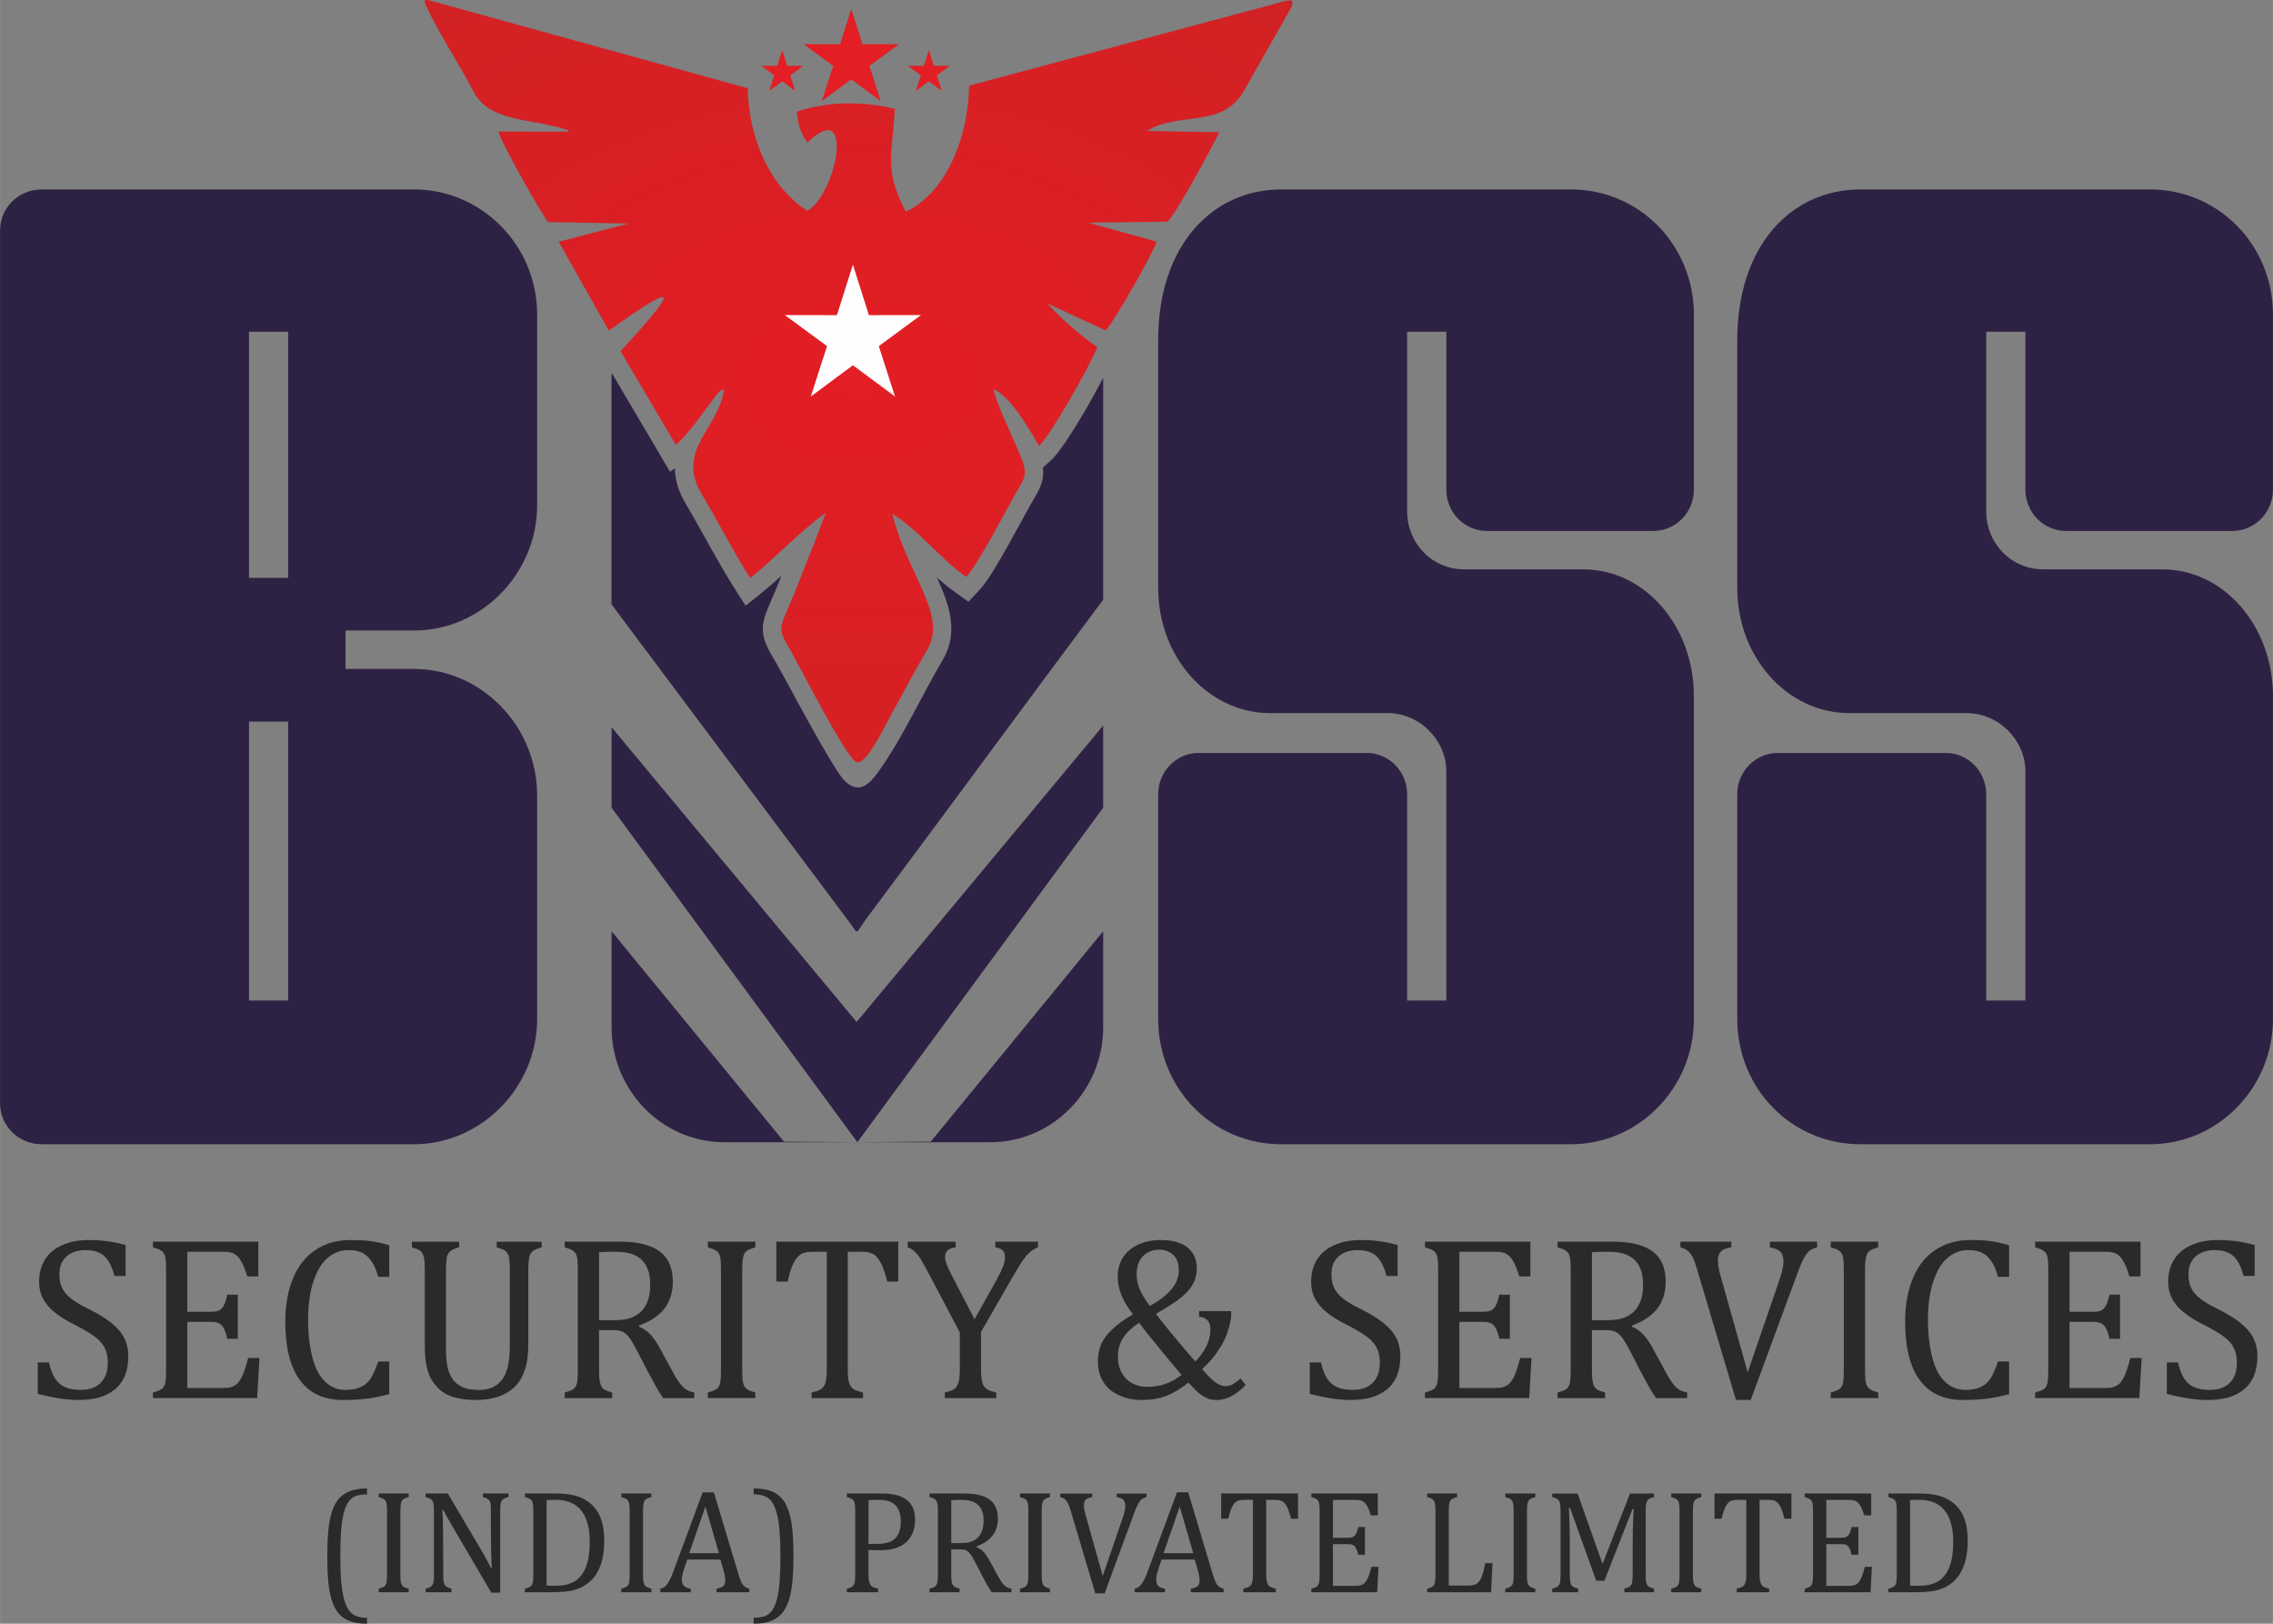 <?xml version="1.0" encoding="UTF-8"?>
<!DOCTYPE svg PUBLIC "-//W3C//DTD SVG 1.0//EN" "http://www.w3.org/TR/2001/REC-SVG-20010904/DTD/svg10.dtd">
<!-- Creator: CorelDRAW 2021 (64-Bit) -->
<svg xmlns="http://www.w3.org/2000/svg" xml:space="preserve" width="22.384mm" height="15.988mm" version="1.0" style="shape-rendering:geometricPrecision; text-rendering:geometricPrecision; image-rendering:optimizeQuality; fill-rule:evenodd; clip-rule:evenodd"
viewBox="0 0 2234.15 1595.82"
 xmlns:xlink="http://www.w3.org/1999/xlink"
 xmlns:xodm="http://www.corel.com/coreldraw/odm/2003">
 <rect x="0" y="0" width="2234.15" height="1595.82" fill="#808080" stroke="none"/>
 <defs>
  <style type="text/css">
   <![CDATA[
    .fil4 {fill:#FEFEFE}
    .fil3 {fill:#E31E24}
    .fil1 {fill:#2B2A29;fill-rule:nonzero}
    .fil0 {fill:#2E2244;fill-rule:nonzero}
    .fil2 {fill:url(#id0)}
   ]]>
  </style>
  <radialGradient id="id0" gradientUnits="userSpaceOnUse" gradientTransform="matrix(0.994 -0 -2.9845E-05 0.649 5 131)" cx="843.8" cy="374.61" r="1693.9" fx="843.8" fy="374.61">
   <stop offset="0" style="stop-opacity:1; stop-color:#E31E24"/>
   <stop offset="1" style="stop-opacity:1; stop-color:#B92524"/>
  </radialGradient>
 </defs>
 <g id="Layer_x0020_1">
  <g id="_1514192922624">
   <path class="fil0" d="M2113.16 1124.62c67.37,0 120.99,-55.94 120.99,-123.07l0 -317.48c0,-68.53 -48.12,-124.47 -108.61,-124.47l-116.87 0c-31.61,0 -56.36,-25.17 -56.36,-57.34l0 -176.22 38.5 0 0 155.25c0,22.37 17.87,40.55 39.87,40.55l163.6 0c22,0 39.87,-18.19 39.87,-40.55l0 -172.02c0,-68.53 -53.62,-123.08 -120.99,-123.08l-284.59 0c-67.37,0 -120.99,54.55 -120.99,148.25l0 243.35c0,68.53 49.5,123.08 109.99,123.08l115.48 0c31.63,0 57.75,26.57 57.75,57.34l0 225.16 -38.5 0 0 -202.8c0,-22.37 -17.88,-40.55 -39.87,-40.55l-164.98 0c-22,0 -39.87,18.19 -39.87,40.55l0 220.98c0,68.53 53.62,123.07 120.99,123.07l284.59 0z"/>
   <path class="fil0" d="M1543.96 1124.62c67.37,0 120.99,-55.94 120.99,-123.07l0 -317.48c0,-68.53 -48.12,-124.47 -108.61,-124.47l-116.86 0c-31.62,0 -56.37,-25.17 -56.37,-57.34l0 -176.22 38.5 0 0 155.25c0,22.37 17.88,40.55 39.87,40.55l163.6 0c22,0 39.87,-18.19 39.87,-40.55l0 -172.02c0,-68.53 -53.62,-123.08 -120.99,-123.08l-284.59 0c-67.37,0 -120.99,54.55 -120.99,148.25l0 243.35c0,68.53 49.5,123.08 109.99,123.08l115.49 0c31.62,0 57.74,26.57 57.74,57.34l0 225.16 -38.5 0 0 -202.8c0,-22.37 -17.87,-40.55 -39.86,-40.55l-164.99 0c-22,0 -39.87,18.19 -39.87,40.55l0 220.98c0,68.53 53.62,123.07 120.99,123.07l284.59 0z"/>
   <path class="fil0" d="M283.22 983.37l-38.5 0 0 -274.12 38.5 0 0 274.12zm0 -415.38l-38.5 0 0 -241.95 38.5 0 0 241.95zm123.73 51.74c66,0 120.99,-55.94 120.99,-123.07l0 -187.41c0,-68.53 -55,-123.08 -120.99,-123.08l-365.71 0c-23.38,0 -41.24,18.18 -41.24,40.56l0 857.32c0,22.37 17.87,40.55 41.24,40.55l365.71 0c66,0 120.99,-55.94 120.99,-123.07l0 -219.58c0,-68.53 -55,-124.48 -120.99,-124.48l-67.36 0 0 -37.76 67.36 0z"/>
   <path class="fil1" d="M48.13 1339.08c1.36,6.69 3.4,11.76 5.89,15.67 2.5,3.92 5.67,6.69 9.75,8.53 4.07,1.84 9.06,2.76 15.41,2.76 8.6,0 15.18,-2.31 19.71,-6.92 4.75,-4.61 7.03,-11.29 7.03,-20.05 0,-5.53 -0.91,-10.37 -2.95,-14.06 -1.81,-3.91 -4.98,-7.61 -9.28,-10.83 -4.31,-3.45 -11.11,-7.38 -19.94,-11.99 -8.61,-4.14 -15.41,-8.53 -20.4,-12.68 -5.21,-4.15 -8.83,-8.75 -11.33,-13.6 -2.49,-4.83 -3.62,-10.13 -3.62,-15.9 0,-8.52 1.82,-15.67 5.67,-21.9 3.85,-6.22 9.51,-11.06 16.99,-14.29 7.71,-3.45 16.09,-5.07 25.84,-5.07 5.66,0 11.1,0.24 16.31,0.93 5.44,0.46 12.24,1.84 20.17,3.91l0 30.43 -10.88 0c-1.82,-6.69 -3.85,-11.76 -6.57,-15.45 -2.5,-3.68 -5.44,-6.22 -9.06,-7.61 -3.4,-1.61 -7.94,-2.3 -13.37,-2.3 -4.76,0 -9.06,0.92 -12.92,2.75 -3.85,1.85 -6.8,4.38 -9.06,8.07 -2.27,3.68 -3.17,8.06 -3.17,13.14 0,5.3 0.91,9.68 2.71,13.37 1.82,3.68 4.76,7.14 8.84,10.37 3.85,2.99 9.74,6.68 17.67,10.37 9.52,4.84 16.78,9.45 21.99,13.59 5.21,4.15 9.28,8.76 12.24,14.06 2.71,5.3 4.3,11.53 4.3,18.45 0,7.84 -1.36,14.51 -3.62,20.05 -2.5,5.3 -5.89,9.91 -10.2,13.14 -4.3,3.45 -9.51,5.99 -15.4,7.61 -6.12,1.62 -12.7,2.31 -19.72,2.31 -11.78,0 -24.92,-2.08 -40.1,-5.99l0 -30.89 11.1 0zm205.75 -118.71l0 34.12 -10.88 0c-1.13,-3.69 -2.27,-6.92 -3.39,-9.68 -1.14,-2.76 -2.5,-5.07 -3.63,-6.92 -1.36,-2.08 -2.71,-3.45 -4.3,-4.61 -1.36,-1.15 -3.17,-1.85 -5.21,-2.31 -2.04,-0.46 -4.53,-0.69 -7.48,-0.69l-34.89 0 0 59.01 23.57 0c3.16,0 5.89,-0.46 7.7,-1.39 1.82,-0.92 3.4,-2.54 4.54,-4.84 1.13,-2.08 2.49,-5.76 3.39,-10.6l10.42 0 0 43.34 -10.42 0c-0.91,-4.61 -2.04,-7.85 -3.39,-10.15 -1.14,-2.3 -2.72,-3.91 -4.31,-4.83 -1.81,-1.16 -4.53,-1.62 -7.93,-1.62l-23.57 0 0 65 34.22 0c3.62,0 6.57,-0.23 8.83,-0.92 2.27,-0.69 4.3,-1.85 5.89,-3.23 1.59,-1.61 2.94,-3.68 4.31,-5.99 1.13,-2.54 2.27,-5.07 3.16,-7.84 0.91,-2.54 2.05,-6.46 3.4,-11.53l11.1 0 -2.27 39.42 -102.42 0 0 -5.53c4.53,-1.16 7.71,-2.54 9.29,-3.92 1.59,-1.61 2.5,-3.68 2.94,-6.22 0.45,-2.76 0.68,-6.92 0.68,-12.45l0 -97.51c0,-5.07 -0.23,-8.75 -0.45,-11.29 -0.46,-2.31 -0.91,-4.15 -1.82,-5.53 -0.91,-1.16 -2.04,-2.31 -3.39,-2.99 -1.37,-0.93 -3.85,-1.62 -7.26,-2.77l0 -5.53 103.55 0zm128.71 3.45l0 31.12 -10.88 0c-1.81,-6.69 -4.08,-11.76 -6.8,-15.67 -2.71,-3.92 -5.89,-6.69 -9.51,-8.3 -3.63,-1.61 -7.94,-2.3 -13.15,-2.3 -7.48,0 -14.27,2.53 -20.17,7.6 -6.11,5.08 -10.64,12.92 -14.04,23.29 -3.4,10.14 -5.22,22.59 -5.22,37.34 0,14.75 1.6,27.2 4.31,37.57 2.71,10.38 6.8,18.22 12.47,23.52 5.43,5.3 12.01,8.06 19.93,8.06 6.12,0 11.11,-0.93 14.96,-2.76 3.85,-1.62 7.03,-4.38 9.74,-8.29 2.5,-3.92 4.98,-9.45 7.48,-16.83l10.88 0 0 32.04c-7.03,1.84 -14.05,3.45 -21.3,4.37 -7.26,0.93 -15.18,1.39 -24.02,1.39 -18.8,0 -32.85,-6.46 -42.37,-19.36 -9.74,-12.91 -14.5,-32.27 -14.5,-57.85 0,-15.91 2.5,-29.96 7.48,-42.18 4.99,-11.99 12.24,-21.44 21.98,-27.89 9.75,-6.69 21.31,-9.92 34.67,-9.92 6.8,0 12.92,0.24 18.57,0.93 5.67,0.69 12.24,2.08 19.49,4.14zm136.63 97.05c0,8.29 -0.68,15.44 -2.04,21.2 -1.59,5.77 -3.63,10.61 -6.35,14.98 -2.71,3.92 -5.89,7.38 -9.74,9.92 -3.85,2.76 -8.38,5.06 -13.82,6.45 -5.44,1.62 -12.01,2.54 -19.26,2.54 -9.06,0 -16.54,-1.15 -22.89,-2.99 -6.57,-2.08 -11.78,-5.54 -15.86,-10.14 -4.3,-4.61 -7.25,-9.91 -9.06,-16.14 -1.81,-6.45 -2.71,-14.29 -2.71,-23.97l0 -74.22c0,-5.76 -0.23,-9.68 -0.68,-11.75 -0.23,-2.08 -0.91,-3.69 -1.59,-4.84 -0.68,-1.16 -1.59,-2.31 -2.94,-3.22 -1.36,-0.7 -3.85,-1.62 -7.48,-2.77l0 -5.53 46.44 0 0 5.53c-4.07,1.16 -7.02,2.31 -8.6,3.69 -1.59,1.15 -2.72,3.22 -3.4,5.76 -0.45,2.76 -0.91,7.15 -0.91,13.14l0 79.76c0,7.38 0.91,13.36 2.27,18.44 1.59,4.84 3.85,8.76 6.58,11.53 2.71,2.76 5.89,4.61 9.74,5.99 3.62,1.16 8.38,1.85 14.04,1.85 4.99,0 9.52,-0.93 13.6,-2.76 3.84,-1.85 7.02,-4.61 9.74,-8.53 2.49,-3.68 4.3,-8.29 5.21,-13.82 1.13,-5.3 1.59,-12.68 1.59,-21.9l0 -70.54c0,-6.45 -0.46,-10.83 -0.91,-13.36 -0.68,-2.31 -1.82,-4.15 -3.17,-5.53 -1.36,-1.16 -4.3,-2.31 -8.83,-3.69l0 -5.53 44.19 0 0 5.53c-4.31,1.16 -7.26,2.54 -8.84,3.69 -1.59,1.38 -2.71,3.45 -3.39,5.99 -0.46,2.54 -0.91,6.92 -0.91,12.91l0 72.38zm69.57 -13.6l0 38.27c0,5.53 0.22,9.45 0.68,11.76 0.45,2.53 0.9,4.37 1.81,5.53 0.68,1.38 1.82,2.3 3.17,3.22 1.59,0.69 3.85,1.62 7.25,2.54l0 5.53 -46.67 0 0 -5.53c4.53,-1.16 7.71,-2.54 9.29,-3.92 1.59,-1.61 2.49,-3.68 2.94,-6.22 0.45,-2.76 0.68,-6.92 0.68,-12.45l0 -97.51c0,-5.07 -0.23,-8.75 -0.46,-11.29 -0.45,-2.31 -0.9,-4.15 -1.81,-5.53 -0.91,-1.16 -2.05,-2.31 -3.4,-2.99 -1.36,-0.93 -3.85,-1.62 -7.25,-2.77l0 -5.53 54.84 0c17.22,0 30.13,3.22 38.75,9.68 8.61,6.45 12.69,16.37 12.69,29.73 0,10.14 -2.71,18.9 -8.15,26.28 -5.67,7.15 -14.05,12.68 -25.15,16.82l0 0.93c4.53,1.84 8.38,4.61 11.56,8.06 3.17,3.45 6.8,8.75 10.65,16.13l9.97 18.45c2.94,5.53 5.44,9.68 7.48,12.45 2.04,2.76 4.07,5.07 6.34,6.46 2.05,1.62 4.99,2.54 8.38,3.22l0 5.53 -30.58 0c-2.72,-3.91 -5.44,-8.29 -7.94,-12.91 -2.5,-4.61 -4.98,-9.22 -7.48,-13.83l-9.74 -18.89c-2.94,-5.77 -5.44,-9.91 -7.26,-12.68 -1.81,-2.54 -3.62,-4.38 -5.21,-5.54 -1.59,-1.15 -3.17,-1.84 -4.98,-2.31 -1.82,-0.45 -4.53,-0.69 -8.15,-0.69l-12.24 0zm0 -76.53l0 66.84 12.46 0c6.58,0 11.79,-0.46 15.64,-1.38 4.07,-0.93 7.7,-2.76 11.1,-5.3 3.4,-2.55 6.12,-6.23 8.15,-11.07 2.05,-4.61 2.94,-10.37 2.94,-17.06 0,-7.15 -1.13,-13.14 -3.62,-17.98 -2.27,-4.61 -5.89,-8.3 -10.88,-10.83 -4.75,-2.31 -11.33,-3.69 -19.71,-3.69 -6.57,0 -12.01,0.23 -16.08,0.46zm140.71 115.25c0,5.07 0.22,8.75 0.45,11.06 0.45,2.31 0.9,4.15 1.81,5.54 0.68,1.15 1.82,2.31 3.4,3.22 1.36,0.92 3.85,1.85 7.25,2.76l0 5.53 -46.67 0 0 -5.53c4.53,-1.16 7.71,-2.54 9.28,-3.92 1.6,-1.61 2.5,-3.68 2.95,-6.22 0.45,-2.76 0.68,-6.92 0.68,-12.45l0 -97.51c0,-5.07 -0.23,-8.75 -0.46,-11.29 -0.45,-2.31 -0.91,-4.15 -1.81,-5.53 -0.91,-1.16 -2.05,-2.31 -3.4,-2.99 -1.36,-0.93 -3.85,-1.62 -7.25,-2.77l0 -5.53 46.67 0 0 5.53c-3.17,0.92 -5.43,1.85 -7.03,2.54 -1.36,0.93 -2.49,1.85 -3.39,3.23 -0.91,1.15 -1.36,2.99 -1.81,5.53 -0.46,2.31 -0.68,6.22 -0.68,11.29l0 97.51zm33.53 -125.62l119.87 0 0 39.19 -10.88 0c-1.59,-6.46 -3.17,-11.53 -4.76,-15.21 -1.58,-3.69 -3.39,-6.69 -5.21,-8.53 -1.59,-2.07 -3.62,-3.45 -5.66,-4.14 -2.05,-0.93 -4.99,-1.39 -9.06,-1.39l-14.05 0 0 115.25c0,4.61 0.23,8.06 0.68,10.6 0.46,2.76 1.14,4.84 2.27,6.22 0.91,1.62 2.27,2.76 4.08,3.69 1.59,0.93 4.3,1.62 7.93,2.54l0 5.53 -50.52 0 0 -5.53c2.04,-0.46 4.08,-1.16 5.89,-1.61 1.59,-0.7 2.94,-1.39 4.08,-2.32 1.13,-0.92 1.82,-1.84 2.71,-3.22 0.68,-1.39 1.14,-3.22 1.59,-5.53 0.45,-2.31 0.68,-5.76 0.68,-10.37l0 -115.25 -14.04 0c-3.4,0 -6.35,0.46 -8.61,1.15 -2.27,0.7 -4.31,2.08 -6.12,4.15 -2.05,2.08 -3.85,5.3 -5.44,9.22 -1.59,3.92 -2.94,8.75 -4.3,14.75l-11.11 0 0 -39.19zm180.37 89.2l-30.36 -57.62c-3.85,-7.15 -6.57,-11.99 -8.38,-14.98 -2.04,-2.99 -3.85,-5.54 -5.89,-7.15 -1.82,-1.85 -4.08,-3 -6.57,-3.92l0 -5.53 47.12 0 0 5.53c-7.02,0.92 -10.42,3.92 -10.42,9.22 0,2.08 0.46,4.61 1.59,7.38 0.91,2.54 2.72,6.45 5.21,11.3l22.21 42.87 21.75 -38.96c2.95,-5.53 4.99,-9.91 6.35,-13.14 1.14,-3.46 1.82,-6.69 1.82,-9.45 0,-2.76 -0.91,-4.84 -2.5,-6.45 -1.59,-1.39 -3.85,-2.31 -7.02,-2.77l0 -5.53 41.91 0 0 5.53c-2.94,1.16 -5.66,2.77 -7.94,4.84 -2.26,1.85 -4.53,4.61 -7.02,8.06 -2.27,3.23 -5.67,8.99 -10.42,17.06l-30.59 53.25 0 36.42c0,4.38 0.22,7.84 0.68,10.37 0.45,2.76 1.13,4.84 2.04,6.45 1.14,1.39 2.5,2.76 4.31,3.69 1.58,0.93 4.3,1.62 7.93,2.54l0 5.53 -50.52 0 0 -5.53c3.39,-0.69 6.11,-1.61 7.7,-2.54 1.82,-0.69 3.17,-2.08 4.08,-3.69 1.14,-1.61 1.82,-3.68 2.27,-6.22 0.45,-2.76 0.68,-6.22 0.68,-10.6l0 -35.96zm224.79 49.33c-7.71,6 -14.95,10.37 -21.98,13.14 -7.03,2.54 -14.73,3.92 -23.35,3.92 -8.83,0 -16.76,-1.62 -23.34,-4.84 -6.57,-2.99 -11.78,-7.38 -15.18,-13.14 -3.62,-5.76 -5.21,-12.45 -5.21,-20.05 0,-6.23 1.13,-11.76 3.17,-16.83 2.27,-4.84 5.89,-9.91 10.88,-14.52 4.98,-4.84 11.78,-9.68 20.39,-14.75 -5.44,-7.15 -9.29,-13.6 -11.56,-19.59 -2.27,-5.76 -3.4,-11.76 -3.4,-17.98 0,-6.92 1.82,-13.15 5.21,-18.45 3.63,-5.53 8.61,-9.68 15.18,-12.68 6.58,-2.99 13.82,-4.38 21.76,-4.38 4.98,0 9.51,0.47 13.82,1.39 4.3,1.16 8.15,2.76 11.33,4.84 3.17,2.31 5.66,5.3 7.71,8.99 1.81,3.45 2.71,7.84 2.71,13.14 0,2.31 -0.23,4.84 -0.91,7.15 -0.45,2.31 -1.13,4.38 -2.27,6.46 -0.91,2.07 -2.27,4.14 -4.07,6.45 -1.59,2.08 -3.85,4.38 -6.8,6.92 -2.95,2.54 -6.58,5.3 -11.11,8.06 -4.53,2.99 -9.51,6 -14.95,9.22 3.62,4.84 9.29,11.99 16.54,20.74 7.48,8.99 14.73,17.75 22.21,26.05 4.98,-5.3 8.61,-10.38 11.1,-15.68 2.5,-5.07 3.62,-10.37 3.62,-15.9 0,-3.92 -0.9,-6.92 -2.71,-8.76 -1.82,-2.08 -4.53,-3.22 -8.38,-3.68l0 -5.54 31.5 0 0 5.54c0,1.15 -0.46,3.22 -1.14,6.69 -0.45,2.07 -1.13,4.37 -1.82,6.45 -0.45,2.08 -1.36,4.38 -2.27,6.46 -0.9,2.08 -1.81,4.15 -2.94,6.22 -1.13,2.08 -2.27,4.15 -3.85,6.23 -1.36,2.31 -2.71,4.38 -4.53,6.45 -1.59,2.08 -3.39,4.38 -5.43,6.46 -2.05,2.08 -4.31,4.38 -6.58,6.46 3.62,4.38 6.8,7.61 9.52,10.14 2.71,2.31 4.98,4.14 7.25,5.07 2.04,0.92 4.3,1.61 6.57,1.61 2.05,0 4.31,-0.69 6.35,-1.61 2.04,-1.15 4.76,-2.99 8.15,-6l4.99 6.46c-4.3,4.61 -9.06,8.29 -13.82,10.83 -4.76,2.54 -9.51,3.92 -13.82,3.92 -3.62,0 -6.8,-0.46 -9.51,-1.39 -2.72,-1.15 -5.44,-2.76 -8.38,-5.07 -2.72,-2.08 -6.35,-5.76 -10.65,-10.6zm-38.07 -75.37c9.29,-5.07 16.54,-10.61 21.3,-16.37 4.76,-5.76 7.25,-11.99 7.25,-18.44 0,-4.15 -0.68,-7.85 -2.27,-11.07 -1.59,-2.99 -3.85,-5.3 -6.8,-6.92 -2.94,-1.62 -6.34,-2.54 -10.19,-2.54 -4.31,0 -8.16,0.92 -11.56,2.99 -3.4,1.85 -5.89,4.61 -7.94,8.3 -1.81,3.45 -2.71,7.84 -2.71,12.91 0,4.38 0.91,9.22 2.71,14.06 2.05,4.61 5.22,10.37 10.2,17.06zm-10.42 16.6c-7.26,4.6 -12.47,9.67 -15.87,14.97 -3.39,5.3 -4.98,11.3 -4.98,18.22 0,6.23 1.13,11.53 3.85,16.13 2.5,4.38 5.89,7.85 10.2,10.15 4.3,2.3 9.28,3.45 14.72,3.45 6.35,0 12.24,-0.93 17.45,-2.76 4.99,-1.62 10.65,-4.61 16.32,-8.99 -2.27,-2.76 -5.67,-6.69 -10.2,-11.99l-18.13 -22.13c-3.17,-3.68 -5.66,-7.15 -8.15,-10.14l-5.21 -6.91zm178.77 38.95c1.37,6.69 3.4,11.76 5.9,15.67 2.49,3.92 5.66,6.69 9.74,8.53 4.07,1.84 9.06,2.76 15.41,2.76 8.6,0 15.18,-2.31 19.71,-6.92 4.76,-4.61 7.03,-11.29 7.03,-20.05 0,-5.53 -0.91,-10.37 -2.95,-14.06 -1.81,-3.91 -4.98,-7.61 -9.28,-10.83 -4.31,-3.45 -11.11,-7.38 -19.94,-11.99 -8.61,-4.14 -15.41,-8.53 -20.39,-12.68 -5.22,-4.15 -8.84,-8.75 -11.33,-13.6 -2.5,-4.83 -3.62,-10.13 -3.62,-15.9 0,-8.52 1.81,-15.67 5.66,-21.9 3.85,-6.22 9.52,-11.06 17,-14.29 7.71,-3.45 16.09,-5.07 25.82,-5.07 5.67,0 11.11,0.24 16.32,0.93 5.44,0.46 12.24,1.84 20.17,3.91l0 30.43 -10.88 0c-1.82,-6.69 -3.85,-11.76 -6.57,-15.45 -2.5,-3.68 -5.44,-6.22 -9.06,-7.61 -3.4,-1.61 -7.94,-2.3 -13.37,-2.3 -4.76,0 -9.06,0.92 -12.92,2.75 -3.85,1.85 -6.8,4.38 -9.06,8.07 -2.27,3.68 -3.17,8.06 -3.17,13.14 0,5.3 0.91,9.68 2.72,13.37 1.81,3.68 4.75,7.14 8.83,10.37 3.85,2.99 9.74,6.68 17.68,10.37 9.51,4.84 16.77,9.45 21.98,13.59 5.21,4.15 9.29,8.76 12.24,14.06 2.71,5.3 4.3,11.53 4.3,18.45 0,7.84 -1.36,14.51 -3.62,20.05 -2.5,5.3 -5.89,9.91 -10.2,13.14 -4.3,3.45 -9.51,5.99 -15.4,7.61 -6.13,1.62 -12.7,2.31 -19.71,2.31 -11.79,0 -24.93,-2.08 -40.11,-5.99l0 -30.89 11.1 0zm205.75 -118.71l0 34.12 -10.88 0c-1.13,-3.69 -2.27,-6.92 -3.39,-9.68 -1.14,-2.76 -2.5,-5.07 -3.63,-6.92 -1.36,-2.08 -2.71,-3.45 -4.3,-4.61 -1.36,-1.15 -3.17,-1.85 -5.21,-2.31 -2.04,-0.46 -4.53,-0.69 -7.48,-0.69l-34.89 0 0 59.01 23.57 0c3.17,0 5.89,-0.46 7.71,-1.39 1.81,-0.92 3.39,-2.54 4.53,-4.84 1.13,-2.08 2.49,-5.76 3.39,-10.6l10.43 0 0 43.34 -10.43 0c-0.91,-4.61 -2.04,-7.85 -3.39,-10.15 -1.14,-2.3 -2.72,-3.91 -4.31,-4.83 -1.81,-1.16 -4.53,-1.62 -7.93,-1.62l-23.57 0 0 65 34.22 0c3.62,0 6.57,-0.23 8.83,-0.92 2.27,-0.69 4.3,-1.85 5.89,-3.23 1.59,-1.61 2.94,-3.68 4.31,-5.99 1.13,-2.54 2.27,-5.07 3.16,-7.84 0.92,-2.54 2.05,-6.46 3.4,-11.53l11.1 0 -2.26 39.42 -102.43 0 0 -5.53c4.53,-1.16 7.71,-2.54 9.29,-3.92 1.59,-1.61 2.5,-3.68 2.94,-6.22 0.45,-2.76 0.68,-6.92 0.68,-12.45l0 -97.51c0,-5.07 -0.23,-8.75 -0.45,-11.29 -0.46,-2.31 -0.91,-4.15 -1.82,-5.53 -0.91,-1.16 -2.04,-2.31 -3.39,-2.99 -1.37,-0.93 -3.85,-1.62 -7.26,-2.77l0 -5.53 103.55 0zm60.51 86.9l0 38.27c0,5.53 0.22,9.45 0.68,11.76 0.45,2.53 0.9,4.37 1.81,5.53 0.68,1.38 1.82,2.3 3.17,3.22 1.59,0.69 3.85,1.62 7.26,2.54l0 5.53 -46.68 0 0 -5.53c4.53,-1.16 7.71,-2.54 9.28,-3.92 1.6,-1.61 2.5,-3.68 2.95,-6.22 0.45,-2.76 0.68,-6.92 0.68,-12.45l0 -97.51c0,-5.07 -0.23,-8.75 -0.46,-11.29 -0.45,-2.31 -0.9,-4.15 -1.81,-5.53 -0.91,-1.16 -2.05,-2.31 -3.39,-2.99 -1.37,-0.93 -3.85,-1.62 -7.26,-2.77l0 -5.53 54.84 0c17.22,0 30.13,3.22 38.75,9.68 8.61,6.45 12.69,16.37 12.69,29.73 0,10.14 -2.71,18.9 -8.15,26.28 -5.67,7.15 -14.05,12.68 -25.15,16.82l0 0.93c4.53,1.84 8.38,4.61 11.56,8.06 3.17,3.45 6.8,8.75 10.65,16.13l9.97 18.45c2.94,5.53 5.44,9.68 7.48,12.45 2.04,2.76 4.07,5.07 6.34,6.46 2.05,1.62 4.99,2.54 8.38,3.22l0 5.53 -30.58 0c-2.72,-3.91 -5.44,-8.29 -7.94,-12.91 -2.5,-4.61 -4.98,-9.22 -7.48,-13.83l-9.74 -18.89c-2.94,-5.77 -5.44,-9.91 -7.26,-12.68 -1.81,-2.54 -3.62,-4.38 -5.21,-5.54 -1.59,-1.15 -3.17,-1.84 -4.98,-2.31 -1.82,-0.45 -4.53,-0.69 -8.15,-0.69l-12.24 0zm0 -76.53l0 66.84 12.46 0c6.58,0 11.79,-0.46 15.64,-1.38 4.07,-0.93 7.71,-2.76 11.1,-5.3 3.4,-2.55 6.12,-6.23 8.15,-11.07 2.05,-4.61 2.94,-10.37 2.94,-17.06 0,-7.15 -1.13,-13.14 -3.62,-17.98 -2.27,-4.61 -5.89,-8.3 -10.87,-10.83 -4.76,-2.31 -11.34,-3.69 -19.72,-3.69 -6.57,0 -12.01,0.23 -16.08,0.46z"/>
   <path class="fil1" d="M1701.77 1220.37l0 5.53c-3.4,0.7 -6.12,1.39 -7.94,2.31 -1.59,0.92 -2.94,2.31 -3.85,3.92 -0.91,1.62 -1.36,3.68 -1.36,6.68 0,2.55 0.23,5.31 0.91,8.06 0.45,3 1.36,6.47 2.49,10.15l25.83 91.74 31.73 -92.43c0.45,-1.62 0.91,-2.99 1.36,-4.61 0.45,-1.62 0.91,-2.99 1.13,-4.61 0.46,-1.39 0.68,-2.76 0.68,-3.92 0.23,-1.15 0.23,-2.08 0.23,-3.22 0,-4.38 -0.91,-7.61 -2.94,-9.68 -2.04,-2.08 -5.67,-3.46 -10.42,-4.38l0 -5.53 46.45 0 0 5.53c-2.95,0.92 -5.44,1.85 -7.26,3.22 -1.81,1.62 -3.62,3.92 -5.43,6.93 -1.82,3.22 -4.08,8.29 -6.58,15.21l-46 124.69 -14.49 0 -37.39 -125.62c-1.82,-6.69 -3.62,-11.53 -4.99,-14.52 -1.59,-2.76 -3.16,-5.07 -4.98,-6.45 -1.82,-1.62 -4.08,-2.55 -7.26,-3.46l0 -5.53 50.09 0zm131.42 125.62c0,5.07 0.22,8.75 0.45,11.06 0.45,2.31 0.91,4.15 1.82,5.54 0.68,1.15 1.81,2.31 3.39,3.22 1.36,0.92 3.85,1.85 7.26,2.76l0 5.53 -46.68 0 0 -5.53c4.53,-1.16 7.71,-2.54 9.29,-3.92 1.59,-1.61 2.5,-3.68 2.94,-6.22 0.45,-2.76 0.68,-6.92 0.68,-12.45l0 -97.51c0,-5.07 -0.23,-8.75 -0.45,-11.29 -0.46,-2.31 -0.91,-4.15 -1.82,-5.53 -0.91,-1.16 -2.04,-2.31 -3.4,-2.99 -1.36,-0.93 -3.85,-1.62 -7.25,-2.77l0 -5.53 46.68 0 0 5.53c-3.17,0.92 -5.44,1.85 -7.03,2.54 -1.36,0.93 -2.5,1.85 -3.4,3.23 -0.9,1.15 -1.36,2.99 -1.81,5.53 -0.46,2.31 -0.68,6.22 -0.68,11.29l0 97.51zm141.61 -122.17l0 31.12 -10.87 0c-1.82,-6.69 -4.08,-11.76 -6.8,-15.67 -2.72,-3.92 -5.9,-6.69 -9.52,-8.3 -3.62,-1.61 -7.93,-2.3 -13.14,-2.3 -7.49,0 -14.28,2.53 -20.17,7.6 -6.12,5.08 -10.65,12.92 -14.04,23.29 -3.4,10.14 -5.22,22.59 -5.22,37.34 0,14.75 1.59,27.2 4.31,37.57 2.71,10.38 6.8,18.22 12.46,23.52 5.44,5.3 12.01,8.06 19.94,8.06 6.12,0 11.1,-0.93 14.95,-2.76 3.85,-1.62 7.03,-4.38 9.75,-8.29 2.49,-3.92 4.98,-9.45 7.48,-16.83l10.87 0 0 32.04c-7.02,1.84 -14.04,3.45 -21.29,4.37 -7.26,0.93 -15.18,1.39 -24.02,1.39 -18.8,0 -32.86,-6.46 -42.37,-19.36 -9.74,-12.91 -14.5,-32.27 -14.5,-57.85 0,-15.91 2.5,-29.96 7.48,-42.18 4.99,-11.99 12.24,-21.44 21.98,-27.89 9.74,-6.69 21.3,-9.92 34.66,-9.92 6.81,0 12.93,0.24 18.58,0.93 5.67,0.69 12.24,2.08 19.48,4.14zm129.17 -3.45l0 34.12 -10.88 0c-1.13,-3.69 -2.27,-6.92 -3.39,-9.68 -1.14,-2.76 -2.5,-5.07 -3.63,-6.92 -1.36,-2.08 -2.71,-3.45 -4.3,-4.61 -1.36,-1.15 -3.17,-1.85 -5.21,-2.31 -2.05,-0.46 -4.53,-0.69 -7.48,-0.69l-34.89 0 0 59.01 23.57 0c3.16,0 5.89,-0.46 7.7,-1.39 1.82,-0.92 3.4,-2.54 4.54,-4.84 1.13,-2.08 2.49,-5.76 3.39,-10.6l10.42 0 0 43.34 -10.42 0c-0.91,-4.61 -2.04,-7.85 -3.39,-10.15 -1.14,-2.3 -2.72,-3.91 -4.31,-4.83 -1.81,-1.16 -4.53,-1.62 -7.93,-1.62l-23.57 0 0 65 34.22 0c3.62,0 6.57,-0.23 8.83,-0.92 2.27,-0.69 4.3,-1.85 5.89,-3.23 1.59,-1.61 2.94,-3.68 4.31,-5.99 1.13,-2.54 2.27,-5.07 3.16,-7.84 0.91,-2.54 2.05,-6.46 3.4,-11.53l11.1 0 -2.27 39.42 -102.42 0 0 -5.53c4.53,-1.16 7.71,-2.54 9.28,-3.92 1.6,-1.61 2.5,-3.68 2.95,-6.22 0.45,-2.76 0.68,-6.92 0.68,-12.45l0 -97.51c0,-5.07 -0.23,-8.75 -0.46,-11.29 -0.45,-2.31 -0.9,-4.15 -1.81,-5.53 -0.91,-1.16 -2.05,-2.31 -3.39,-2.99 -1.37,-0.93 -3.85,-1.62 -7.26,-2.77l0 -5.53 103.55 0zm36.93 118.71c1.36,6.69 3.4,11.76 5.89,15.67 2.5,3.92 5.67,6.69 9.75,8.53 4.07,1.84 9.06,2.76 15.4,2.76 8.61,0 15.18,-2.31 19.71,-6.92 4.76,-4.61 7.03,-11.29 7.03,-20.05 0,-5.53 -0.91,-10.37 -2.94,-14.06 -1.82,-3.91 -4.98,-7.61 -9.29,-10.83 -4.3,-3.45 -11.1,-7.38 -19.94,-11.99 -8.6,-4.14 -15.4,-8.53 -20.39,-12.68 -5.21,-4.15 -8.83,-8.75 -11.33,-13.6 -2.49,-4.83 -3.62,-10.13 -3.62,-15.9 0,-8.52 1.82,-15.67 5.67,-21.9 3.85,-6.22 9.51,-11.06 16.99,-14.29 7.71,-3.45 16.09,-5.07 25.83,-5.07 5.67,0 11.11,0.24 16.32,0.93 5.44,0.46 12.24,1.84 20.16,3.91l0 30.43 -10.88 0c-1.81,-6.69 -3.84,-11.76 -6.57,-15.45 -2.5,-3.68 -5.44,-6.22 -9.06,-7.61 -3.39,-1.61 -7.94,-2.3 -13.36,-2.3 -4.76,0 -9.06,0.92 -12.92,2.75 -3.85,1.85 -6.8,4.38 -9.06,8.07 -2.27,3.68 -3.17,8.06 -3.17,13.14 0,5.3 0.91,9.68 2.71,13.37 1.82,3.68 4.76,7.14 8.84,10.37 3.84,2.99 9.74,6.68 17.67,10.37 9.52,4.84 16.77,9.45 21.99,13.59 5.2,4.15 9.28,8.76 12.23,14.06 2.72,5.3 4.31,11.53 4.31,18.45 0,7.84 -1.36,14.51 -3.63,20.05 -2.49,5.3 -5.89,9.91 -10.19,13.14 -4.31,3.45 -9.52,5.99 -15.41,7.61 -6.12,1.62 -12.69,2.31 -19.71,2.31 -11.78,0 -24.92,-2.08 -40.1,-5.99l0 -30.89 11.1 0z"/>
   <path class="fil1" d="M360.74 1595.82c-7.93,0 -14.38,-1.18 -19.39,-3.6 -5.01,-2.44 -8.9,-6.1 -11.71,-11.07 -2.79,-4.95 -4.82,-11.38 -6.09,-19.28 -1.24,-7.92 -1.88,-18.66 -1.88,-32.21 0,-13.46 0.62,-24.18 1.86,-32.17 1.24,-7.98 3.24,-14.48 6.03,-19.51 2.81,-5.02 6.73,-8.78 11.77,-11.31 5.03,-2.5 11.49,-3.75 19.41,-3.75l0 5.82c-3.27,0 -6.16,0.3 -8.66,0.85 -2.83,0.68 -5.27,1.95 -7.28,3.84 -2.24,2.08 -4.05,5.02 -5.43,8.75 -1.66,4.36 -2.86,10.14 -3.65,17.35 -0.84,7.63 -1.24,17.47 -1.24,29.55 0,10.68 0.33,19.72 1.02,27.2 0.72,7.48 1.89,13.56 3.51,18.3 1.31,3.98 2.92,7.09 4.89,9.32 1.72,1.94 3.76,3.41 6.15,4.41 2.74,1.14 6.3,1.7 10.69,1.7l0 5.82zm32.77 -48.67c0,3.15 0.1,5.48 0.31,6.97 0.22,1.46 0.58,2.62 1.06,3.46 0.5,0.85 1.21,1.59 2.17,2.14 0.96,0.58 2.51,1.15 4.65,1.7l0 3.5 -29.5 0 0 -3.5c2.91,-0.75 4.84,-1.57 5.82,-2.52 0.98,-0.93 1.62,-2.24 1.91,-3.93 0.31,-1.7 0.46,-4.32 0.46,-7.82l0 -61.5c0,-3.25 -0.12,-5.66 -0.34,-7.14 -0.24,-1.51 -0.62,-2.65 -1.17,-3.49 -0.52,-0.83 -1.24,-1.48 -2.13,-1.99 -0.88,-0.49 -2.41,-1.05 -4.55,-1.66l0 -3.49 29.5 0 0 3.49c-2.06,0.52 -3.53,1.05 -4.44,1.56 -0.9,0.51 -1.64,1.16 -2.17,1.97 -0.55,0.78 -0.93,1.94 -1.19,3.51 -0.27,1.56 -0.39,3.98 -0.39,7.24l0 61.5zm81.2 -20.7c1.67,2.84 3.07,5.34 4.22,7.48 1.15,2.14 2.32,4.51 3.53,7.19l0.9 0c-0.21,-2.91 -0.42,-8.63 -0.62,-17.26 -0.19,-8.58 -0.28,-16.35 -0.28,-23.27l0 -14.94c0,-3.25 -0.1,-5.66 -0.26,-7.19 -0.2,-1.51 -0.53,-2.66 -1.03,-3.46 -0.48,-0.81 -1.17,-1.46 -2.03,-1.97 -0.86,-0.49 -2.37,-1.05 -4.51,-1.66l0 -3.49 25.16 0 0 3.49c-2.1,0.56 -3.58,1.07 -4.43,1.56 -0.87,0.49 -1.58,1.09 -2.11,1.85 -0.54,0.75 -0.95,1.89 -1.21,3.41 -0.29,1.51 -0.43,4.01 -0.43,7.46l0 79.7 -8.73 0 -38.93 -66.4c-2.44,-4.12 -4.15,-7.14 -5.18,-9.03 -1.03,-1.89 -1.98,-3.76 -2.86,-5.6l-1.19 0c0.33,3.63 0.58,10.24 0.72,19.79 0.11,9.54 0.19,19.05 0.19,28.54l0 14.51c0,3.15 0.12,5.48 0.33,6.97 0.19,1.46 0.55,2.62 1.05,3.46 0.48,0.85 1.2,1.59 2.15,2.14 0.96,0.58 2.51,1.15 4.65,1.7l0 3.5 -25.49 0 0 -3.5c2.88,-0.75 4.81,-1.57 5.8,-2.52 0.98,-0.93 1.62,-2.24 1.93,-3.93 0.29,-1.7 0.46,-4.32 0.46,-7.82l0 -61.5c0,-3.25 -0.13,-5.66 -0.36,-7.14 -0.24,-1.51 -0.63,-2.65 -1.15,-3.49 -0.55,-0.83 -1.27,-1.48 -2.15,-1.99 -0.88,-0.49 -2.39,-1.05 -4.53,-1.66l0 -3.49 21.87 0 34.51 58.57zm41.24 38.47l0 -3.5c2.13,-0.55 3.67,-1.09 4.6,-1.62 0.93,-0.52 1.65,-1.2 2.18,-2 0.5,-0.8 0.88,-1.97 1.12,-3.49 0.22,-1.5 0.34,-3.9 0.34,-7.16l0 -61.5c0,-3.3 -0.12,-5.71 -0.34,-7.21 -0.24,-1.49 -0.62,-2.65 -1.17,-3.44 -0.53,-0.81 -1.24,-1.46 -2.13,-1.97 -0.88,-0.49 -2.43,-1.05 -4.6,-1.66l0 -3.49 30.6 0c8.8,0 16,1 21.63,2.96 5.61,1.96 10.35,4.85 14.22,8.68 3.86,3.85 6.75,8.61 8.65,14.34 1.91,5.7 2.86,12.52 2.86,20.43 0,8 -0.88,15.06 -2.69,21.15 -1.79,6.1 -4.41,11.19 -7.85,15.31 -2.98,3.59 -6.66,6.56 -10.98,8.88 -3.59,1.9 -7.72,3.25 -12.45,4.05 -4.7,0.8 -10.95,1.22 -18.72,1.22l-25.28 0zm21.3 -6.61c1.87,0.17 4.6,0.27 8.25,0.27 3.91,0 7.4,-0.31 10.47,-1 3.07,-0.65 5.87,-1.7 8.39,-3.13 2.51,-1.4 4.77,-3.38 6.78,-5.91 2.01,-2.56 3.62,-5.46 4.89,-8.76 1.26,-3.27 2.17,-6.94 2.76,-10.97 0.57,-4.02 0.86,-8.44 0.86,-13.23 0,-9.63 -1.36,-17.52 -4.08,-23.71 -2.71,-6.18 -6.56,-10.7 -11.52,-13.53 -4.96,-2.86 -10.9,-4.27 -17.8,-4.27 -3.17,0 -6.18,0.1 -9.01,0.29l0 83.95zm94.76 -11.16c0,3.15 0.1,5.48 0.31,6.97 0.22,1.46 0.58,2.62 1.06,3.46 0.5,0.85 1.22,1.59 2.17,2.14 0.96,0.58 2.51,1.15 4.65,1.7l0 3.5 -29.5 0 0 -3.5c2.91,-0.75 4.84,-1.57 5.82,-2.52 0.98,-0.93 1.63,-2.24 1.91,-3.93 0.31,-1.7 0.46,-4.32 0.46,-7.82l0 -61.5c0,-3.25 -0.12,-5.66 -0.34,-7.14 -0.23,-1.51 -0.62,-2.65 -1.16,-3.49 -0.53,-0.83 -1.25,-1.48 -2.14,-1.99 -0.88,-0.49 -2.41,-1.05 -4.55,-1.66l0 -3.49 29.5 0 0 3.49c-2.06,0.52 -3.52,1.05 -4.43,1.56 -0.91,0.51 -1.65,1.16 -2.18,1.97 -0.54,0.78 -0.93,1.94 -1.19,3.51 -0.26,1.56 -0.39,3.98 -0.39,7.24l0 61.5zm72.25 17.77l0 -3.5c2.35,-0.46 4.06,-0.99 5.2,-1.55 1.15,-0.56 2.01,-1.36 2.56,-2.38 0.57,-1.03 0.84,-2.39 0.84,-4.1 0,-1.61 -0.17,-3.35 -0.56,-5.22 -0.38,-1.87 -0.9,-3.98 -1.6,-6.28l-2.6 -9.17 -32.56 0 -2.39 6.96c-1.2,3.5 -2.01,6.17 -2.37,7.95 -0.38,1.8 -0.57,3.45 -0.57,4.91 0,2.83 0.72,4.92 2.15,6.26 1.41,1.34 3.6,2.21 6.54,2.62l0 3.5 -29.84 0 0 -3.5c2.61,-0.41 4.87,-1.96 6.8,-4.61 1.94,-2.64 3.82,-6.45 5.63,-11.37l29.14 -78.69 11.05 0 23.76 79.27c1.12,3.68 2.1,6.5 2.96,8.43 0.85,1.95 1.91,3.47 3.12,4.57 1.19,1.1 2.85,1.9 4.96,2.4l0 3.5 -32.23 0zm-26.83 -38.39l29.21 0 -13.28 -45.85 -15.93 45.85zm63.37 -63.62c7.92,0 14.38,1.21 19.39,3.61 5.01,2.43 8.92,6.12 11.71,11.06 2.79,4.95 4.82,11.39 6.09,19.29 1.24,7.92 1.89,18.65 1.89,32.2 0,13.46 -0.63,24.19 -1.87,32.18 -1.24,7.97 -3.24,14.48 -6.04,19.5 -2.8,5.02 -6.72,8.81 -11.76,11.3 -5.03,2.54 -11.5,3.76 -19.41,3.76l0 -5.82c3.27,0 6.16,-0.29 8.65,-0.85 2.84,-0.65 5.28,-1.94 7.28,-3.83 2.25,-2.09 4.05,-5 5.44,-8.76 1.65,-4.34 2.86,-10.14 3.65,-17.32 0.84,-7.65 1.26,-17.5 1.26,-29.58 0,-10.67 -0.36,-19.72 -1.04,-27.2 -0.73,-7.45 -1.89,-13.56 -3.51,-18.29 -1.31,-3.98 -2.93,-7.09 -4.88,-9.32 -1.73,-1.95 -3.77,-3.42 -6.16,-4.42 -2.74,-1.11 -6.3,-1.7 -10.69,-1.7l0 -5.82zm112.85 84.03c0,2.78 0.15,5.02 0.46,6.67 0.31,1.67 0.76,2.98 1.41,3.95 0.61,0.97 1.48,1.72 2.55,2.29 1.08,0.53 2.74,1.07 5.03,1.57l0 3.5 -30.69 0 0 -3.5c2.9,-0.75 4.84,-1.57 5.82,-2.52 0.98,-0.93 1.62,-2.24 1.91,-3.93 0.31,-1.7 0.45,-4.32 0.45,-7.82l0 -61.5c0,-3.25 -0.11,-5.66 -0.33,-7.14 -0.23,-1.51 -0.62,-2.65 -1.17,-3.49 -0.53,-0.83 -1.25,-1.48 -2.13,-1.99 -0.88,-0.49 -2.41,-1.05 -4.55,-1.66l0 -3.49 34.68 0c10.89,0 19,2.11 24.35,6.36 5.32,4.25 7.98,10.7 7.98,19.36 0,4.95 -0.84,9.36 -2.51,13.29 -1.7,3.93 -4.05,7.16 -7.14,9.68 -3.07,2.5 -6.7,4.32 -10.89,5.39 -4.2,1.09 -8.61,1.65 -13.22,1.65 -5.18,0 -9.19,-0.09 -12.03,-0.29l0 23.62zm0 -29.51l8.1 0c5.28,0 9.62,-0.7 13.03,-2.09 3.44,-1.41 6.06,-3.73 7.88,-6.99 1.82,-3.22 2.71,-7.55 2.71,-12.89 0,-4.07 -0.52,-7.48 -1.59,-10.21 -1.08,-2.72 -2.56,-4.9 -4.44,-6.58 -1.89,-1.66 -4.15,-2.81 -6.75,-3.51 -2.61,-0.68 -5.44,-1.03 -8.52,-1.03 -4.62,0 -8.08,0.1 -10.42,0.3l0 42.99zm81.34 5.34l0 24.17c0,3.39 0.12,5.87 0.39,7.42 0.26,1.53 0.64,2.69 1.16,3.47 0.51,0.8 1.2,1.43 2.09,1.94 0.88,0.49 2.41,1.05 4.55,1.65l0 3.5 -29.5 0 0 -3.5c2.9,-0.75 4.84,-1.57 5.82,-2.52 0.98,-0.93 1.63,-2.24 1.91,-3.93 0.31,-1.7 0.46,-4.32 0.46,-7.82l0 -61.5c0,-3.25 -0.12,-5.66 -0.34,-7.14 -0.24,-1.51 -0.62,-2.65 -1.17,-3.49 -0.53,-0.83 -1.25,-1.48 -2.13,-1.99 -0.88,-0.49 -2.41,-1.05 -4.55,-1.66l0 -3.49 34.6 0c10.91,0 19.06,2.02 24.45,6.04 5.41,4.03 8.11,10.29 8.11,18.76 0,6.5 -1.77,12.03 -5.28,16.57 -3.52,4.56 -8.8,8.1 -15.84,10.67l0 0.57c2.84,1.18 5.28,2.88 7.31,5.06 2.03,2.22 4.29,5.63 6.75,10.29l6.3 11.65c1.81,3.41 3.36,6.02 4.67,7.84 1.32,1.8 2.63,3.15 3.98,4.1 1.37,0.95 3.15,1.63 5.39,1.99l0 3.5 -19.36 0c-1.77,-2.53 -3.45,-5.22 -5.03,-8.11 -1.58,-2.87 -3.15,-5.82 -4.68,-8.8l-6.15 -11.89c-1.87,-3.59 -3.39,-6.23 -4.58,-7.95 -1.2,-1.71 -2.29,-2.88 -3.29,-3.59 -1,-0.68 -2.05,-1.15 -3.19,-1.41 -1.15,-0.27 -2.86,-0.39 -5.15,-0.39l-7.69 0zm0 -48.33l0 42.21 7.91 0c4.04,0 7.34,-0.29 9.84,-0.9 2.54,-0.58 4.84,-1.72 6.99,-3.36 2.16,-1.66 3.87,-3.98 5.16,-6.95 1.26,-2.95 1.91,-6.6 1.91,-10.89 0,-4.52 -0.77,-8.25 -2.27,-11.24 -1.53,-2.98 -3.82,-5.26 -6.9,-6.84 -3.07,-1.56 -7.21,-2.34 -12.43,-2.34 -4.19,0 -7.61,0.1 -10.21,0.3zm88.89 72.71c0,3.15 0.1,5.48 0.31,6.97 0.22,1.46 0.58,2.62 1.06,3.46 0.5,0.85 1.22,1.59 2.17,2.14 0.96,0.58 2.51,1.15 4.65,1.7l0 3.5 -29.5 0 0 -3.5c2.91,-0.75 4.84,-1.57 5.82,-2.52 0.98,-0.93 1.63,-2.24 1.91,-3.93 0.31,-1.7 0.46,-4.32 0.46,-7.82l0 -61.5c0,-3.25 -0.12,-5.66 -0.34,-7.14 -0.23,-1.51 -0.62,-2.65 -1.16,-3.49 -0.53,-0.83 -1.25,-1.48 -2.14,-1.99 -0.88,-0.49 -2.41,-1.05 -4.55,-1.66l0 -3.49 29.5 0 0 3.49c-2.06,0.52 -3.52,1.05 -4.43,1.56 -0.91,0.51 -1.65,1.16 -2.18,1.97 -0.54,0.78 -0.93,1.94 -1.19,3.51 -0.26,1.56 -0.39,3.98 -0.39,7.24l0 61.5zm49.77 -79.27l0 3.49c-2.15,0.36 -3.8,0.85 -4.89,1.41 -1.13,0.59 -1.96,1.39 -2.54,2.43 -0.54,1.05 -0.83,2.43 -0.83,4.2 0,1.6 0.19,3.34 0.55,5.21 0.38,1.88 0.93,3.96 1.62,6.29l16.34 58.02 20.06 -58.43c0.29,-0.92 0.57,-1.88 0.84,-2.86 0.28,-1 0.52,-1.97 0.74,-2.91 0.21,-0.94 0.35,-1.77 0.43,-2.48 0.07,-0.73 0.09,-1.39 0.09,-1.99 0,-2.83 -0.64,-4.92 -1.91,-6.24 -1.29,-1.28 -3.47,-2.18 -6.54,-2.65l0 -3.49 29.34 0 0 3.49c-1.91,0.47 -3.43,1.15 -4.61,2.05 -1.17,0.92 -2.32,2.35 -3.45,4.34 -1.15,1.99 -2.53,5.16 -4.17,9.53l-28.99 78.76 -9.16 0 -23.56 -79.27c-1.25,-4.32 -2.35,-7.38 -3.27,-9.2 -0.93,-1.82 -1.96,-3.19 -3.07,-4.12 -1.13,-0.92 -2.65,-1.62 -4.6,-2.09l0 -3.49 31.58 0zm96.84 97.04l0 -3.5c2.34,-0.46 4.06,-0.99 5.2,-1.55 1.15,-0.56 2.01,-1.36 2.56,-2.38 0.57,-1.03 0.84,-2.39 0.84,-4.1 0,-1.61 -0.17,-3.35 -0.56,-5.22 -0.38,-1.87 -0.9,-3.98 -1.6,-6.28l-2.6 -9.17 -32.56 0 -2.39 6.96c-1.2,3.5 -2.01,6.17 -2.37,7.95 -0.38,1.8 -0.57,3.45 -0.57,4.91 0,2.83 0.72,4.92 2.15,6.26 1.41,1.34 3.6,2.21 6.54,2.62l0 3.5 -29.84 0 0 -3.5c2.61,-0.41 4.87,-1.96 6.8,-4.61 1.94,-2.64 3.82,-6.45 5.63,-11.37l29.14 -78.69 11.05 0 23.76 79.27c1.12,3.68 2.1,6.5 2.96,8.43 0.86,1.95 1.91,3.47 3.12,4.57 1.19,1.1 2.85,1.9 4.96,2.4l0 3.5 -32.23 0zm-26.83 -38.39l29.21 0 -13.28 -45.85 -15.93 45.85zm56.6 -58.65l75.61 0 0 24.75 -6.85 0c-1.03,-4.08 -2.03,-7.31 -3.02,-9.68 -1.01,-2.38 -2.08,-4.18 -3.2,-5.41 -1.09,-1.22 -2.31,-2.12 -3.57,-2.63 -1.29,-0.51 -3.21,-0.78 -5.77,-0.78l-8.88 0 0 72.8c0,2.78 0.15,5.02 0.46,6.67 0.31,1.67 0.77,2.98 1.38,3.95 0.65,0.97 1.49,1.72 2.57,2.29 1.07,0.53 2.75,1.07 5.03,1.57l0 3.5 -31.94 0 0 -3.5c1.41,-0.31 2.65,-0.67 3.72,-1.07 1.07,-0.36 1.93,-0.82 2.62,-1.38 0.67,-0.54 1.22,-1.24 1.68,-2.09 0.43,-0.85 0.79,-2.02 1.05,-3.49 0.26,-1.46 0.38,-3.61 0.38,-6.45l0 -72.8 -8.8 0c-2.2,0 -4,0.22 -5.41,0.64 -1.43,0.43 -2.74,1.31 -3.96,2.66 -1.22,1.36 -2.32,3.27 -3.31,5.75 -1.01,2.51 -1.94,5.63 -2.83,9.44l-6.92 0 0 -24.75zm154.03 0l0 21.48 -6.85 0c-0.71,-2.34 -1.43,-4.37 -2.17,-6.12 -0.74,-1.78 -1.53,-3.22 -2.32,-4.41 -0.79,-1.2 -1.67,-2.14 -2.63,-2.84 -0.95,-0.7 -2.08,-1.19 -3.37,-1.46 -1.3,-0.26 -2.87,-0.39 -4.68,-0.39l-22.09 0 0 37.25 14.95 0c2.06,0 3.65,-0.3 4.82,-0.9 1.17,-0.58 2.15,-1.6 2.91,-3.01 0.76,-1.43 1.5,-3.65 2.19,-6.69l6.59 0 0 27.29 -6.59 0c-0.64,-2.83 -1.38,-4.97 -2.17,-6.43 -0.79,-1.43 -1.72,-2.48 -2.81,-3.07 -1.1,-0.64 -2.74,-0.93 -4.94,-0.93l-14.95 0 0 41 21.73 0c2.29,0 4.15,-0.19 5.56,-0.6 1.43,-0.39 2.65,-1.1 3.67,-2.07 1.02,-0.97 1.93,-2.24 2.71,-3.78 0.79,-1.58 1.46,-3.2 2.01,-4.88 0.52,-1.68 1.27,-4.14 2.2,-7.36l6.92 0 -1.34 24.95 -64.72 0 0 -3.5c2.91,-0.75 4.85,-1.57 5.83,-2.52 0.98,-0.93 1.62,-2.24 1.91,-3.93 0.31,-1.7 0.45,-4.32 0.45,-7.82l0 -61.5c0,-3.25 -0.12,-5.66 -0.33,-7.14 -0.24,-1.51 -0.62,-2.65 -1.17,-3.49 -0.53,-0.83 -1.25,-1.48 -2.13,-1.99 -0.88,-0.49 -2.41,-1.05 -4.56,-1.66l0 -3.49 65.36 0zm69.73 90.49l18.32 0c2.01,0 3.67,-0.1 5.03,-0.35 1.34,-0.24 2.52,-0.6 3.46,-1.12 0.96,-0.49 1.82,-1.16 2.58,-2.06 0.76,-0.87 1.51,-2.02 2.2,-3.45 0.72,-1.4 1.36,-3.19 2,-5.36 0.63,-2.16 1.41,-5.39 2.35,-9.7l7.06 0 -1.41 28.59 -62.82 0 0 -3.5c2.9,-0.75 4.84,-1.57 5.82,-2.52 0.98,-0.93 1.62,-2.24 1.91,-3.93 0.31,-1.7 0.46,-4.32 0.46,-7.82l0 -61.5c0,-3.25 -0.12,-5.66 -0.34,-7.14 -0.24,-1.51 -0.62,-2.65 -1.17,-3.49 -0.53,-0.83 -1.25,-1.48 -2.13,-1.99 -0.88,-0.49 -2.41,-1.05 -4.55,-1.66l0 -3.49 29.42 0 0 3.49c-2.05,0.56 -3.5,1.07 -4.36,1.53 -0.86,0.44 -1.58,1.05 -2.14,1.8 -0.56,0.75 -0.99,1.92 -1.25,3.49 -0.29,1.56 -0.43,4.05 -0.43,7.46l0 72.72zm76.87 -11.22c0,3.15 0.1,5.48 0.31,6.97 0.22,1.46 0.58,2.62 1.05,3.46 0.5,0.85 1.23,1.59 2.18,2.14 0.96,0.58 2.51,1.15 4.65,1.7l0 3.5 -29.5 0 0 -3.5c2.9,-0.75 4.84,-1.57 5.82,-2.52 0.98,-0.93 1.63,-2.24 1.91,-3.93 0.31,-1.7 0.46,-4.32 0.46,-7.82l0 -61.5c0,-3.25 -0.12,-5.66 -0.34,-7.14 -0.24,-1.51 -0.62,-2.65 -1.17,-3.49 -0.53,-0.83 -1.24,-1.48 -2.13,-1.99 -0.88,-0.49 -2.41,-1.05 -4.55,-1.66l0 -3.49 29.5 0 0 3.49c-2.06,0.52 -3.53,1.05 -4.44,1.56 -0.9,0.51 -1.65,1.16 -2.17,1.97 -0.55,0.78 -0.93,1.94 -1.19,3.51 -0.27,1.56 -0.39,3.98 -0.39,7.24l0 61.5zm124.87 -75.78c-2.06,0.52 -3.53,1.05 -4.44,1.56 -0.91,0.51 -1.62,1.16 -2.17,1.97 -0.53,0.78 -0.93,1.94 -1.2,3.51 -0.24,1.56 -0.38,3.98 -0.38,7.24l0 61.5c0,3.15 0.12,5.48 0.31,6.97 0.22,1.46 0.57,2.62 1.05,3.46 0.5,0.85 1.22,1.59 2.18,2.14 0.95,0.58 2.51,1.15 4.65,1.7l0 3.5 -29.15 0 0 -3.5c2.67,-0.65 4.51,-1.4 5.54,-2.25 1.03,-0.86 1.72,-2.12 2.1,-3.79 0.36,-1.65 0.55,-4.39 0.55,-8.22l0 -27.23c0,-7.15 0.12,-14.4 0.31,-21.73 0.21,-7.31 0.46,-12.33 0.74,-15.02l-1.19 0 -27.67 70.44 -8.04 0 -25.71 -71.57 -1.19 0c0.23,2.88 0.45,8.12 0.67,15.69 0.21,7.6 0.31,15.38 0.31,23.4l0 26.03c0,3.15 0.12,5.48 0.33,6.97 0.19,1.46 0.55,2.62 1.05,3.46 0.48,0.85 1.2,1.59 2.15,2.14 0.96,0.58 2.51,1.15 4.65,1.7l0 3.5 -25.49 0 0 -3.5c2.88,-0.75 4.81,-1.57 5.79,-2.52 0.98,-0.93 1.63,-2.24 1.94,-3.93 0.29,-1.7 0.45,-4.32 0.45,-7.82l0 -61.5c0,-3.25 -0.12,-5.66 -0.35,-7.14 -0.24,-1.51 -0.63,-2.65 -1.15,-3.49 -0.55,-0.83 -1.27,-1.48 -2.15,-1.99 -0.89,-0.49 -2.39,-1.05 -4.53,-1.66l0 -3.49 24.95 0 24.51 69.18 26.98 -69.18 23.62 0 0 3.49zm38.23 75.78c0,3.15 0.1,5.48 0.31,6.97 0.22,1.46 0.58,2.62 1.05,3.46 0.5,0.85 1.23,1.59 2.18,2.14 0.96,0.58 2.51,1.15 4.65,1.7l0 3.5 -29.5 0 0 -3.5c2.91,-0.75 4.84,-1.57 5.82,-2.52 0.98,-0.93 1.63,-2.24 1.91,-3.93 0.31,-1.7 0.46,-4.32 0.46,-7.82l0 -61.5c0,-3.25 -0.12,-5.66 -0.34,-7.14 -0.24,-1.51 -0.62,-2.65 -1.17,-3.49 -0.52,-0.83 -1.24,-1.48 -2.13,-1.99 -0.88,-0.49 -2.41,-1.05 -4.55,-1.66l0 -3.49 29.5 0 0 3.49c-2.06,0.52 -3.53,1.05 -4.44,1.56 -0.9,0.51 -1.64,1.16 -2.17,1.97 -0.55,0.78 -0.93,1.94 -1.19,3.51 -0.27,1.56 -0.39,3.98 -0.39,7.24l0 61.5zm21.24 -79.27l75.61 0 0 24.75 -6.85 0c-1.03,-4.08 -2.03,-7.31 -3.03,-9.68 -1,-2.38 -2.07,-4.18 -3.19,-5.41 -1.1,-1.22 -2.31,-2.12 -3.57,-2.63 -1.29,-0.51 -3.22,-0.78 -5.78,-0.78l-8.87 0 0 72.8c0,2.78 0.15,5.02 0.46,6.67 0.31,1.67 0.76,2.98 1.38,3.95 0.65,0.97 1.49,1.72 2.56,2.29 1.07,0.53 2.76,1.07 5.03,1.57l0 3.5 -31.93 0 0 -3.5c1.41,-0.31 2.65,-0.67 3.71,-1.07 1.08,-0.36 1.94,-0.82 2.63,-1.38 0.67,-0.54 1.22,-1.24 1.68,-2.09 0.43,-0.85 0.78,-2.02 1.05,-3.49 0.26,-1.46 0.38,-3.61 0.38,-6.45l0 -72.8 -8.8 0c-2.2,0 -4.01,0.22 -5.42,0.64 -1.43,0.43 -2.73,1.31 -3.95,2.66 -1.22,1.36 -2.32,3.27 -3.31,5.75 -1.01,2.51 -1.94,5.63 -2.84,9.44l-6.91 0 0 -24.75zm154.03 0l0 21.48 -6.84 0c-0.72,-2.34 -1.44,-4.37 -2.18,-6.12 -0.74,-1.78 -1.53,-3.22 -2.32,-4.41 -0.79,-1.2 -1.67,-2.14 -2.63,-2.84 -0.95,-0.7 -2.08,-1.19 -3.38,-1.46 -1.29,-0.26 -2.86,-0.39 -4.68,-0.39l-22.08 0 0 37.25 14.95 0c2.05,0 3.65,-0.3 4.82,-0.9 1.16,-0.58 2.15,-1.6 2.9,-3.01 0.76,-1.43 1.51,-3.65 2.2,-6.69l6.58 0 0 27.29 -6.58 0c-0.64,-2.83 -1.39,-4.97 -2.18,-6.43 -0.78,-1.43 -1.72,-2.48 -2.81,-3.07 -1.09,-0.64 -2.73,-0.93 -4.93,-0.93l-14.95 0 0 41 21.72 0c2.3,0 4.15,-0.19 5.56,-0.6 1.44,-0.39 2.65,-1.1 3.68,-2.07 1.02,-0.97 1.93,-2.24 2.71,-3.78 0.79,-1.58 1.46,-3.2 2,-4.88 0.53,-1.68 1.27,-4.14 2.2,-7.36l6.92 0 -1.33 24.95 -64.72 0 0 -3.5c2.91,-0.75 4.84,-1.57 5.82,-2.52 0.98,-0.93 1.63,-2.24 1.91,-3.93 0.31,-1.7 0.46,-4.32 0.46,-7.82l0 -61.5c0,-3.25 -0.12,-5.66 -0.33,-7.14 -0.24,-1.51 -0.63,-2.65 -1.17,-3.49 -0.53,-0.83 -1.25,-1.48 -2.14,-1.99 -0.88,-0.49 -2.41,-1.05 -4.55,-1.66l0 -3.49 65.36 0zm16.92 97.04l0 -3.5c2.12,-0.55 3.66,-1.09 4.6,-1.62 0.93,-0.52 1.65,-1.2 2.17,-2 0.51,-0.8 0.89,-1.97 1.12,-3.49 0.22,-1.5 0.34,-3.9 0.34,-7.16l0 -61.5c0,-3.3 -0.12,-5.71 -0.34,-7.21 -0.23,-1.49 -0.61,-2.65 -1.16,-3.44 -0.53,-0.81 -1.25,-1.46 -2.13,-1.97 -0.88,-0.49 -2.44,-1.05 -4.6,-1.66l0 -3.49 30.6 0c8.79,0 16,1 21.63,2.96 5.61,1.96 10.35,4.85 14.22,8.68 3.86,3.85 6.75,8.61 8.65,14.34 1.91,5.7 2.86,12.52 2.86,20.43 0,8 -0.89,15.06 -2.69,21.15 -1.79,6.1 -4.41,11.19 -7.86,15.31 -2.97,3.59 -6.65,6.56 -10.97,8.88 -3.6,1.9 -7.73,3.25 -12.45,4.05 -4.7,0.8 -10.95,1.22 -18.72,1.22l-25.28 0zm21.3 -6.61c1.86,0.17 4.6,0.27 8.24,0.27 3.91,0 7.4,-0.31 10.48,-1 3.07,-0.65 5.86,-1.7 8.39,-3.13 2.51,-1.4 4.77,-3.38 6.78,-5.91 2,-2.56 3.62,-5.46 4.89,-8.76 1.26,-3.27 2.17,-6.94 2.76,-10.97 0.57,-4.02 0.86,-8.44 0.86,-13.23 0,-9.63 -1.37,-17.52 -4.08,-23.71 -2.71,-6.18 -6.56,-10.7 -11.52,-13.53 -4.96,-2.86 -10.9,-4.27 -17.8,-4.27 -3.17,0 -6.18,0.1 -9.01,0.29l0 83.95z"/>
   <path class="fil0" d="M712.12 1122.63l130.59 0 72.16 -0.61 169.46 -206.76 0 94.42c0,61.61 -49.21,112.95 -111.04,112.95l-130.58 0 241.62 -328.8 0 -80.77 -242.37 291.36 -240.86 -289.69 0 79.11 241.61 328.79 -72.17 -0.61 -169.44 -206.75 0 94.41c0,61.61 49.21,112.95 111.02,112.95zm372.22 -533.32l0 -214.94c0,-1.03 -0.02,-2.07 -0.04,-3.09l-0.72 1.37 -0.02 0.03 -0.7 1.35 -0.27 0.52 -0.47 0.89 -0.53 1 -0.23 0.41 -0.76 1.44 -0.04 0.06 -0.74 1.38 -0.3 0.57 -0.48 0.9 -0.58 1.06 -0.21 0.41 -0.82 1.48 -0.04 0.09 -0.77 1.4 -0.33 0.6 -0.49 0.89 -0.62 1.13 -0.21 0.38 -0.84 1.51 -0.08 0.13 -0.78 1.39 -0.35 0.64 -0.49 0.88 -0.66 1.17 -0.21 0.36 -0.86 1.52 -0.09 0.17 -0.78 1.37 -0.39 0.67 -0.49 0.85 -0.69 1.2 -0.19 0.33 -0.89 1.53 -0.1 0.18 -0.78 1.34 -0.41 0.7 -0.48 0.82 -0.71 1.22 -0.18 0.29 -0.89 1.52 -0.13 0.21 -0.77 1.29 -0.43 0.72 -0.46 0.77 -0.74 1.23 -0.15 0.26 -0.9 1.48 -0.14 0.24 -0.75 1.22 -0.45 0.74 -0.44 0.72 -0.75 1.21 -0.14 0.23 -0.89 1.43 -0.16 0.25 -0.72 1.16 -0.46 0.73 -0.42 0.67 -0.75 1.19 -0.12 0.19 -2.2 3.42 -0.39 0.6 -0.76 1.15 -0.1 0.16 -0.84 1.28 -0.19 0.28 -0.65 0.97 -0.47 0.7 -1.1 1.64 -0.08 0.11 -0.81 1.19 -0.2 0.28 -0.61 0.88 -0.46 0.66 -0.33 0.47 -0.72 1.01 -0.06 0.09 -0.77 1.07 -0.21 0.28 -0.56 0.77 -0.45 0.6 -0.98 1.33 -0.05 0.06 -0.72 0.94 -0.2 0.26 -0.91 1.16 -0.04 0.03 -0.25 0.33 -0.66 0.8 -0.02 0.04 -0.67 0.79 -0.19 0.23 -0.45 0.53 -0.41 0.47 -0.22 0.25 -0.61 0.67 -0.01 0.01 -0.79 0.84 -0.39 0.4 -0.37 0.37 -0.19 0.18 -0.55 0.51 -8.2 7.45c0.45,3.56 0.45,7.19 -0.2,10.84 -1.66,9.43 -7.25,17.26 -11.82,25.38 -7.22,12.8 -14.08,25.8 -21.26,38.63 -4.85,8.66 -9.77,17.29 -15,25.71 -4.2,6.76 -8.65,13.86 -14.07,19.67l-10.75 11.56 -12.81 -9.15c-6.36,-4.55 -12.37,-9.5 -18.19,-14.66 8.16,18.02 16.18,37.8 13.63,57.93 -1.04,8.29 -3.8,16.05 -8.07,23.19 -19.99,33.76 -39.37,76.76 -63.08,109.68 -8.28,11.51 -18.74,23.38 -33.47,8.75 -10.71,-10.64 -54.83,-93.61 -55.03,-93.99 -4.73,-8.75 -9.5,-17.31 -14.49,-25.91 -4.99,-8.49 -10.08,-17.04 -10.6,-27.24 -0.45,-8.45 2.34,-16 5.54,-23.62 4.26,-10.12 8.7,-20.17 12.66,-30.42 -6.38,5.78 -12.86,11.44 -19.58,16.82l-15.6 12.51 -10.79 -16.96c-17.18,-26.98 -31.64,-55.58 -47.97,-83.08 -6.62,-11.14 -10.53,-22.78 -10.81,-34.96l-4.67 3.39 -57.31 -97.14c-0.18,2.63 -0.27,5.29 -0.27,7.96l0 219.41 235.08 314.11c8.37,11.18 3.62,10.64 17.39,-7.75 76.43,-102.13 154.28,-208.5 230.77,-310.82z"/>
   <path class="fil2" d="M609.98 345.19l54.14 91.79c11.34,-8.22 28.36,-33.81 37.38,-45.19 1.71,-2.58 6.37,-8.84 10,-9.35 -3.96,38.14 -47.96,59.18 -21.83,103.17 16.29,27.43 31.18,56.69 47.66,82.58 25.29,-20.27 47.74,-45.03 74.2,-64.18 -7.67,21.97 -17.58,45.26 -26.56,68.54 -17.89,46.4 -22.98,41.18 -8.91,65.12 9.9,17.11 55.04,106.35 65.39,111.22 9.6,4.53 28.88,-36.39 33.01,-43.82 12.19,-21.91 23.98,-44.57 36.68,-66.1 20.75,-34.58 -18.56,-72.15 -34.15,-134.03 25.42,15.4 45.25,42.52 72.64,62.11 11.59,-12.46 36.57,-60.65 47.76,-80.51 10.86,-19.29 13.85,-19 3.87,-42.7 -7,-16.57 -21.05,-45.46 -24.87,-61.35 16.42,6.58 34.92,38.69 44.9,55.79 10.88,-9.87 50.29,-78.94 57.24,-97.18 -12.85,-8.4 -39.1,-30.78 -49.05,-42.87l57.18 26.52c7.69,-7.08 46.53,-75.81 50.23,-87.26l-67.5 -18.63 78.19 -1c9.76,-9.71 43.8,-73.43 50.86,-87.9l-71.01 -1.26c31.31,-19.66 74.02,-1.7 95.5,-39.89 15.79,-28.1 31.41,-54.84 46.86,-82.65 0.42,-7.05 2.14,-5.33 -4.56,-5.64l-312.67 83.65c-1.41,58.7 -26.75,107.5 -62.31,123.96 -22.17,-43.72 -12.88,-54.98 -10.79,-101.24 -31.15,-7.52 -66.99,-7.42 -96.27,2.94 1.4,14.05 3.69,20.54 10.35,30.37 46.79,-45.6 29.29,49.65 0,67.1 -32.39,-20.55 -57.36,-64.39 -58.56,-120.56 -104.35,-28.81 -208.72,-57.6 -313.07,-86.41 -3.83,-0.73 -5.51,-0.51 -4.13,3.24 13.13,29.02 31.43,55.53 47.72,86.66 15.79,30.19 56.9,25.86 90.84,37.13 0.57,-0.9 2.06,1.03 3.01,2.05l-69.55 -0.15c2.91,11.39 39.14,75.04 48.69,89l78.94 1.46 -68.3 17.94 49.32 87.31c79.12,-56.85 60.54,-33.6 11.53,20.22z"/>
   <path class="fil3" d="M836.74 8.82l11.01 34.67 35.81 -0.08 -29.02 21.36 11.13 34.63 -28.94 -21.48 -28.94 21.48 11.13 -34.63 -29.02 -21.36 35.81 0.08 11.01 -34.67z"/>
   <path class="fil3" d="M912.97 49.4l4.86 15.31 15.81 -0.03 -12.82 9.43 4.92 15.29 -12.78 -9.48 -12.78 9.48 4.92 -15.29 -12.82 -9.43 15.81 0.03 4.86 -15.31z"/>
   <path class="fil3" d="M768.85 49.4l-4.86 15.31 -15.81 -0.03 12.82 9.43 -4.92 15.29 12.78 -9.48 12.78 9.48 -4.91 -15.29 12.81 -9.43 -15.81 0.03 -4.86 -15.31z"/>
   <path class="fil4" d="M838.32 260.17l15.73 49.58 51.21 -0.1 -41.48 30.54 15.91 49.51 -41.37 -30.69 -41.37 30.69 15.92 -49.51 -41.49 -30.54 51.21 0.1 15.73 -49.58z"/>
  </g>
 </g>
</svg>
